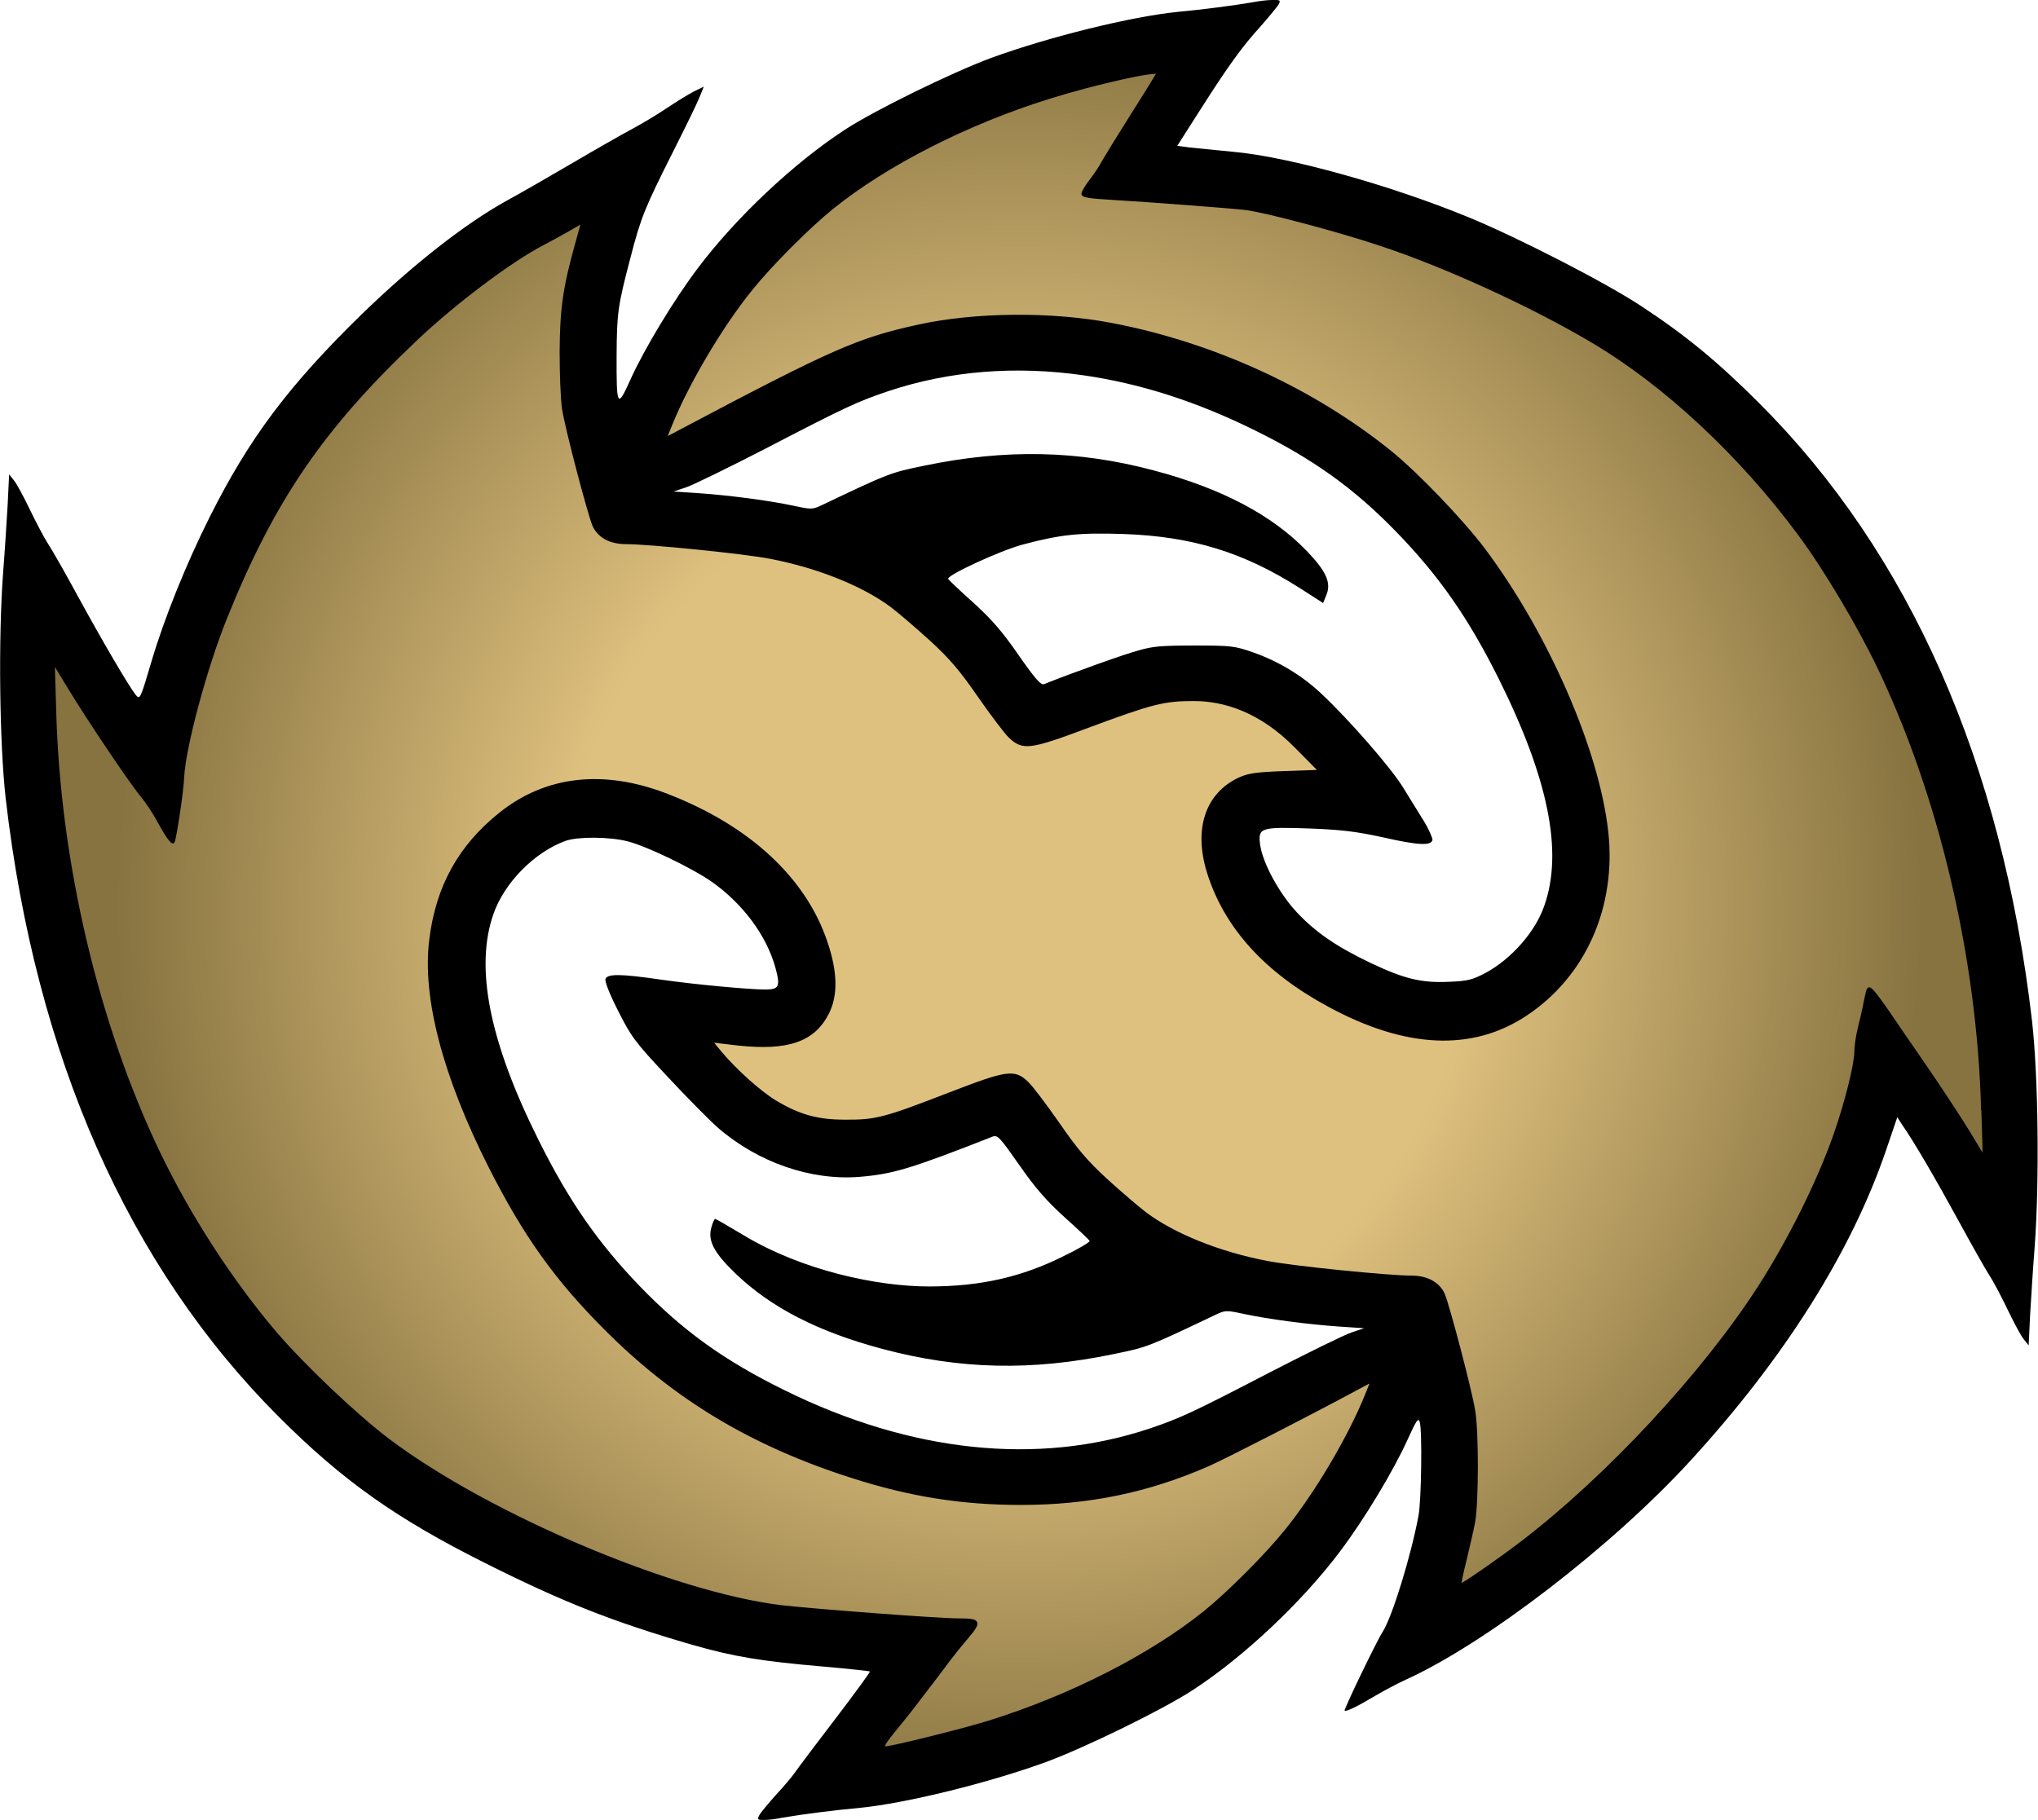 <?xml version="1.0" encoding="UTF-8"?><svg xmlns="http://www.w3.org/2000/svg" viewBox="0 0 843.9 753.9" width="26.87" height="24"><defs><radialGradient id="bkhNaamloos_verloop_9" data-name="Naamloos verloop 9" cx="421.9" cy="377" fx="421.9" fy="377" r="374.2" gradientUnits="userSpaceOnUse"><stop offset=".5" stop-color="#dfc17f"/><stop offset="1" stop-color="#877340"/></radialGradient><style>.bkhcls-1{fill:url(#bkhNaamloos_verloop_9);stroke:#000;stroke-miterlimit:10}</style></defs><g id="bkhLaag_1"><path d="M518.4 1c-7 1.2-20.6 3-30.5 3.9-19.3 1.9-53.7 10.4-77.5 19.1-16.4 6.1-48.3 21.7-60.5 29.7-21.1 13.7-45.5 36.7-61.2 57.7-9.8 13-22.1 33.4-27.8 46.1-5.3 11.8-5.7 11.1-5.6-10.5.1-17.2.5-20.4 5.7-40.1 4.3-16.8 6.1-21 17.4-43.5 5-9.9 10-20.1 11.1-22.8l1.9-4.7-4.3 2.1c-2.3 1.2-7.3 4.3-11.2 6.9-3.8 2.6-10.4 6.5-14.5 8.7s-15.5 8.7-25.2 14.4c-9.7 5.7-21.4 12.4-26 14.9-17.2 9.4-39.3 26.7-60.7 47.5-30.1 29.4-46.4 51.2-62.7 83.7-9.8 19.5-19 42.4-24.2 60.1-4.6 15.5-4.7 15.8-6.5 13.6-2.8-3.5-13.7-22.1-23.7-40.4-5.1-9.4-10.7-19.3-12.5-22-1.8-2.8-5.2-9.3-7.7-14.5S6.8 200.3 5.7 199l-2-2.5-.6 12.5c-.4 6.8-1.2 19.6-1.9 28.4-2 26.9-1.5 70.6 1.1 93.5 12.4 106.9 50.7 193.6 113.1 256 26.3 26.3 48.4 42 84.9 60.3 32.8 16.5 53.5 24.6 86.2 34.1 17.5 5 28.3 6.8 54.9 9.1 10.2.9 18.6 1.8 18.8 2 .2.2-6.1 8.8-14 19.2-7.9 10.3-15.5 20.4-16.8 22.3-1.3 1.9-5 6.3-8.2 9.7-3.1 3.5-6.2 7.2-6.8 8.3-.9 1.8-.8 2 1.7 2s5.2-.4 8.2-1c8.2-1.4 21.4-3.1 31.6-4 19.3-1.9 53.7-10.4 77.5-19.1 16.4-6.1 48.3-21.7 60.5-29.7 21.1-13.7 45.5-36.7 61.2-57.7 9.8-13 22.1-33.4 27.8-46.1 3.6-7.9 4.4-9.2 5-7.3 1.1 3.3.7 32.7-.5 38.9-3.2 17.1-11 42.1-14.8 48-2.4 3.6-16.2 32.3-15.8 32.7.6.6 5.6-1.9 12.6-6.1 3.6-2.1 9.2-5.1 12.5-6.6 33.2-15 85.6-55.3 118.1-90.8 39-42.6 66.6-86.4 81-128.5l4.7-13.8 2.2 3.4c4.8 6.9 13.5 21.8 23 39.2 5.4 9.9 11.2 20.2 13 23 1.8 2.7 5.2 9.3 7.7 14.5s5.4 10.6 6.5 11.9l2 2.5.6-12.5c.4-6.8 1.2-19.6 1.9-28.4 2-26.9 1.5-70.6-1.1-93.5-12.4-106.9-50.7-193.7-113.1-256-17-17-30.3-28-48.9-40.2-14.7-9.7-51.1-28.4-71.6-36.8-32.4-13.3-74.5-25-97.1-27-7.1-.7-15.2-1.5-18.1-1.8l-5.2-.7 9.5-14.9c12-18.8 17.3-26.1 25.2-34.8 3.4-3.9 6.7-7.9 7.3-8.9.9-1.7.6-1.9-2.8-1.8-2.1 0-5.8.5-8.3 1zm-39 29.4c0 .2-4.7 7.9-10.5 17-5.8 9.2-11.2 18-12.1 19.6-.8 1.7-3.1 5.1-5 7.6-1.9 2.4-3.4 5-3.4 5.7 0 1 3.2 1.5 12.3 2 15 .9 48.4 3.4 55.2 4.2 7.8.9 38.4 9 56 14.9 27.1 9 62.5 25.2 87.6 40.1 30.2 17.9 61.3 46.9 85.7 79.9 10.3 13.8 24.5 37.7 32.7 54.8 25.6 53.4 41.4 120.2 43.1 183.2l.6 20-6.4-10.6c-3.6-5.8-11.6-18.1-17.9-27.2-6.3-9.1-13.3-19.4-15.7-22.9-2.3-3.4-5.1-7.1-6.1-8.2-1.9-1.8-1.9-1.7-3.1 4-.6 3.3-1.8 8.5-2.6 11.6-.8 3.2-1.4 7.6-1.4 9.7 0 5-4 21.1-8.5 33.9-6.6 19.1-18.9 43.9-31.3 63.2-23.2 36.1-63.2 79.1-98.7 106.2-10.4 7.9-24.8 17.8-25.2 17.4-.2-.2.7-4.8 2.1-10.2 1.3-5.5 3-12.7 3.6-16 1.4-8.2 1.5-37.1 0-45.9-1.3-8.3-10.6-43.6-12.6-48.3-2.1-4.6-6.9-7.2-13.3-7.2-9.6 0-49.3-4-59.9-6.1-19.8-3.8-38.6-11.4-50.3-20.2-3-2.3-10.3-8.5-16.1-13.8-8.3-7.6-12.6-12.7-20.1-23.6-5.3-7.6-11-15.1-12.6-16.6-5.5-5.3-8.2-4.9-32.8 4.6-26.6 10.3-30.1 11.2-42.9 11.1-11.5 0-19.1-2.2-28.9-8.1-6.4-3.9-16.4-12.9-22.5-20.2l-3.9-4.7 11.1 1.3c20.7 2.2 31.4-1.5 37.2-13 3.7-7.4 3.5-16.9-.6-29.1-8.8-26.5-32.1-48.1-66-61.2-26.3-10.2-50.1-7.5-69.1 7.7-16.9 13.5-26.2 30.3-28.9 52.3-3 23.8 5.6 56.5 24.6 94.1 14.3 28.2 27.2 46.4 47.9 67.1 28.9 29 60.8 48.1 102.2 61.3 24 7.7 45.4 11.1 69.9 11.1 28 0 52.6-5.1 77.5-16 6.4-2.8 41.6-20.8 61.6-31.6l6.2-3.3-2.5 6.2c-6.9 17.1-20.9 40.8-33.1 55.8-8.2 10.2-23.9 25.9-33.7 33.8-22.4 18-55.5 34.9-89.5 45.5-10.7 3.3-39.9 10.6-42.7 10.6s4.1-7.1 10.8-15.8c6.6-8.6 13.5-17.6 15.2-20 1.8-2.3 5.3-6.8 8-9.9 5.5-6.5 5.1-7.3-3.5-7.3s-59.8-3.9-73.8-5.5c-44.9-5.5-120.9-37.7-162.3-68.8-13.4-10.1-34.8-30.4-46.7-44.2-18.2-21.3-35.9-48.6-48.5-74.8-25.6-53.4-41.4-120.2-43.1-183.2l-.6-20 6.4 10.5c8.1 13.4 25.8 39.7 30.3 45 1.9 2.3 4.8 6.7 6.5 9.8 3.5 6.5 5.8 9.7 6.4 9.1.7-.7 3.8-21.1 4-26.9.6-12.3 9.4-45.2 17.8-66 19.7-48.9 40-78.6 78.8-115.3 15.9-15.1 39.3-32.7 52.5-39.5 3.3-1.7 8.3-4.5 11.1-6.1l5.2-3-2.4 8.7c-5.2 18.6-6.4 27.4-6.5 45-.1 9.2.4 19.8 1 23.7 1.3 8.3 10.6 43.6 12.6 48.3 2.1 4.6 6.9 7.2 13.3 7.2 9.6 0 49.3 4 59.9 6.1 19.8 3.8 38.6 11.4 50.3 20.2 3 2.3 10.3 8.5 16.1 13.8 8.3 7.6 12.6 12.7 20.1 23.6 5.3 7.6 11 15.1 12.6 16.6 5.5 5.2 8.2 4.9 32.7-4.3 26.4-9.8 31.1-11 43.6-11s27.6 4.6 42.2 19.5l9.9 10-14.4.5c-11.7.4-15.1.9-18.8 2.6-13.7 6.3-18.6 20.9-13 38.9 7.1 22.7 23.8 41.1 50 55.2 31.9 17.3 59.3 18.5 81.6 3.7 24.3-16.1 37-44.7 33.6-75.7-3.7-33.8-24.8-82.1-51.1-117.2-9.1-12-27.6-31.3-38.6-40.2-32.2-26-73.5-44.9-115.4-52.9-24.8-4.8-56.8-4.5-80.3.7-24.7 5.4-35.6 10.2-97.4 42.9l-7.2 3.8 2.5-6.2c6.9-17 20.9-40.7 33.1-55.7 8.2-10.2 23.9-25.9 33.7-33.8 22.4-18 55.5-34.9 89.5-45.5 18.7-5.9 45-11.8 45-10.1zm-30.5 125.1c23.4 3.4 46.4 10.8 70 22.4 24.7 12.1 41.7 24.3 59.1 42.2 17.9 18.4 30 35.8 42.5 60.8 20.7 41.5 26.9 72 19 94.3-3.7 10.8-13.6 22-24.3 27.8-5.5 2.9-7.4 3.4-15.3 3.7-11.3.5-18.4-1.2-32.3-7.8-14-6.7-22.7-12.6-30.5-20.9-7.4-7.9-14.3-20.6-15.3-28.2-.9-7 .2-7.3 20.7-6.6 13.3.5 19.4 1.3 30.4 3.7 14.5 3.3 19.8 3.5 20.3 1 0-.8-1.4-4.2-3.4-7.5-2.1-3.3-5.9-9.6-8.6-13.9-4.9-8.2-22.9-28.8-34.3-39.4-7.8-7.3-17.5-13.2-28.1-16.9-7.4-2.6-9-2.8-23.9-2.8s-17.5.4-23 1.9c-5.5 1.4-27.9 9.4-39.6 14.1-1.3.5-3.7-2.3-10.5-12-6.6-9.6-11.2-14.9-18.8-21.8-5.6-5-10.2-9.4-10.4-9.8-.6-1.5 21.5-11.7 30.8-14.2 15.8-4.2 23.4-5 41.8-4.4 28.4 1 49.7 7.5 73.2 22.5l9.5 6.1 1.3-3.2c2.2-5.2 0-10-8.2-18.5-14.3-14.8-35.2-25.8-63.1-33.2-31.4-8.4-61.5-9-95.2-2-14.1 2.9-14.6 3.1-42.1 16.2-4.2 2-4.5 2-12 .4-10.3-2.2-26.4-4.3-39.2-5.2l-10.5-.7 5.1-1.7c2.8-.9 18.1-8.4 34-16.6 32.5-16.9 37.2-19 49.9-23.3 25.3-8.4 52.6-10.6 81-6.5zm-189.1 193c8 2 27.2 11.3 35.1 16.9 12.8 9.1 22.4 22.1 26.1 35.2 2.2 8.1 1.7 9.3-4.3 9.3s-28.5-2-43-4.1c-16.6-2.4-22.1-2.5-23-.3-.4 1 1.7 6.3 5.2 13.2 5.4 10.7 6.9 12.8 20.3 27.1 8 8.6 17.4 18.1 21 21.3 16.6 14.4 38.5 22 58.7 20.4 14.1-1.2 21.3-3.4 55.2-16.7 2-.7 3 .4 10.9 11.7 6.6 9.5 11.2 14.8 18.8 21.7 5.6 5 10.2 9.4 10.4 9.8.2.5-4.5 3.3-10.5 6.2-17.5 8.8-34.7 12.7-56 12.7s-52.5-6.5-77.1-21.4c-6-3.6-11.2-6.6-11.5-6.6s-1.1 1.7-1.6 3.7c-1.5 5.4 1.2 10.4 10 18.9 14.8 14.2 34.3 24.2 61 31.3 32 8.5 61.6 9.2 95.7 2.1 14.1-2.9 13.8-2.8 42-16.2 4.2-2 4.5-2 12-.4 10.3 2.2 26.4 4.3 39.2 5.2l10.5.7-5.1 1.7c-2.8.9-18.1 8.4-34 16.6-32.5 16.9-37.2 19-49.9 23.3-46.2 15.4-98.7 9.9-151-15.9-25-12.3-42-24.5-60-43.1-17.3-18-29.3-35.2-41.9-60.5-20.4-40.8-26.5-71.6-18.7-93.7 4.5-13 17.1-25.7 29.9-30.3 5.1-1.8 18.2-1.7 25.6.2z"/><path class="bkhcls-1" d="M821 459.4l.6 20-6.4-10.6c-3.6-5.8-11.6-18.1-17.9-27.2-6.3-9.1-13.3-19.4-15.7-22.9-2.3-3.4-5.1-7.1-6.1-8.2-1.9-1.8-1.9-1.7-3.1 4-.6 3.3-1.8 8.5-2.6 11.6-.8 3.2-1.4 7.6-1.4 9.7 0 5-4 21.1-8.5 33.9-6.6 19.1-18.9 43.9-31.3 63.2-23.2 36.1-63.2 79.1-98.7 106.2-10.4 7.9-24.8 17.8-25.2 17.4-.2-.2.7-4.8 2.1-10.2 1.3-5.5 3-12.7 3.6-16 1.4-8.2 1.5-37.1 0-45.9-1.3-8.3-10.6-43.6-12.6-48.3-2.1-4.6-6.9-7.2-13.3-7.2-9.6 0-49.3-4-59.9-6.1-19.8-3.8-38.6-11.4-50.3-20.2-3-2.3-10.3-8.5-16.1-13.8-8.3-7.6-12.6-12.7-20.1-23.6-5.3-7.6-11-15.1-12.6-16.6-5.5-5.3-8.2-4.9-32.8 4.6-26.6 10.3-30.1 11.2-42.9 11.1-11.5 0-19.1-2.2-28.9-8.1-6.4-3.9-16.4-12.9-22.5-20.2l-3.9-4.7 11.1 1.3c20.7 2.2 31.4-1.5 37.2-13 3.7-7.4 3.5-16.9-.6-29.1-8.8-26.5-32.1-48.1-66-61.2-26.3-10.2-50.1-7.5-69.1 7.7-16.9 13.5-26.2 30.3-28.9 52.3-3 23.8 5.6 56.5 24.6 94.1 14.3 28.2 27.2 46.4 47.9 67.1 28.9 29 60.8 48.1 102.2 61.3 24 7.7 45.4 11.1 69.9 11.1 28 0 52.6-5.1 77.5-16 6.4-2.8 41.6-20.8 61.6-31.6l6.2-3.3-2.5 6.2c-6.9 17.1-20.9 40.8-33.1 55.8-8.2 10.2-23.9 25.9-33.7 33.8-22.4 18-55.5 34.9-89.5 45.5-10.7 3.3-39.9 10.6-42.7 10.6s4.1-7.1 10.8-15.8c6.6-8.6 13.5-17.6 15.2-20 1.8-2.3 5.3-6.8 8-9.9 5.5-6.5 5.1-7.3-3.5-7.3s-59.8-3.9-73.8-5.5c-44.9-5.5-120.9-37.7-162.3-68.8-13.4-10.1-34.8-30.4-46.7-44.2-18.2-21.3-35.9-48.6-48.5-74.8-25.6-53.4-41.4-120.2-43.1-183.2l-.6-20 6.4 10.5c8.1 13.4 25.8 39.7 30.3 45 1.9 2.3 4.8 6.7 6.5 9.8 3.5 6.5 5.8 9.7 6.4 9.1.7-.7 3.8-21.1 4-26.9.6-12.3 9.4-45.2 17.8-66 19.7-48.9 40-78.6 78.8-115.3 15.9-15.1 39.3-32.7 52.5-39.5 3.3-1.7 8.3-4.5 11.1-6.1l5.2-3-2.4 8.7c-5.2 18.6-6.4 27.4-6.5 45 0 9.2.4 19.8 1 23.7 1.3 8.3 10.6 43.6 12.6 48.3 2.1 4.6 6.9 7.2 13.3 7.2 9.6 0 49.3 4 59.9 6.1 19.8 3.8 38.6 11.4 50.3 20.2 3 2.3 10.3 8.5 16.1 13.8 8.3 7.6 12.6 12.7 20.1 23.6 5.3 7.6 11 15.1 12.6 16.6 5.5 5.2 8.2 4.9 32.7-4.3 26.4-9.8 31.1-11 43.6-11s27.6 4.6 42.2 19.5l9.9 10-14.4.5c-11.7.4-15.1.9-18.8 2.6-13.7 6.3-18.6 20.9-13 38.9 7.1 22.7 23.8 41.1 50 55.2 31.9 17.3 59.3 18.5 81.6 3.7 24.3-16.1 37-44.7 33.6-75.7-3.7-33.8-24.8-82.1-51.1-117.2-9.1-12-27.6-31.3-38.6-40.2-32.2-26-73.5-44.9-115.4-52.9-24.8-4.8-56.8-4.5-80.3.7-24.7 5.4-35.6 10.2-97.4 42.9l-7.2 3.8 2.5-6.2c6.9-17 20.9-40.7 33.1-55.7 8.2-10.2 23.9-25.9 33.7-33.8 22.4-18 55.5-34.9 89.5-45.5 18.7-5.9 45-11.8 45-10.1 0 .2-4.7 7.9-10.5 17-5.8 9.2-11.2 18-12.1 19.6-.8 1.7-3.1 5.1-5 7.6-1.9 2.4-3.4 5-3.4 5.7 0 1 3.2 1.5 12.3 2 15 .9 48.4 3.4 55.2 4.2 7.8.9 38.4 9 56 14.9 27.1 9 62.5 25.2 87.6 40.1 30.2 17.9 61.3 46.9 85.7 79.9 10.3 13.8 24.5 37.7 32.7 54.8 25.6 53.4 41.4 120.2 43.1 183.2z"/></g></svg>